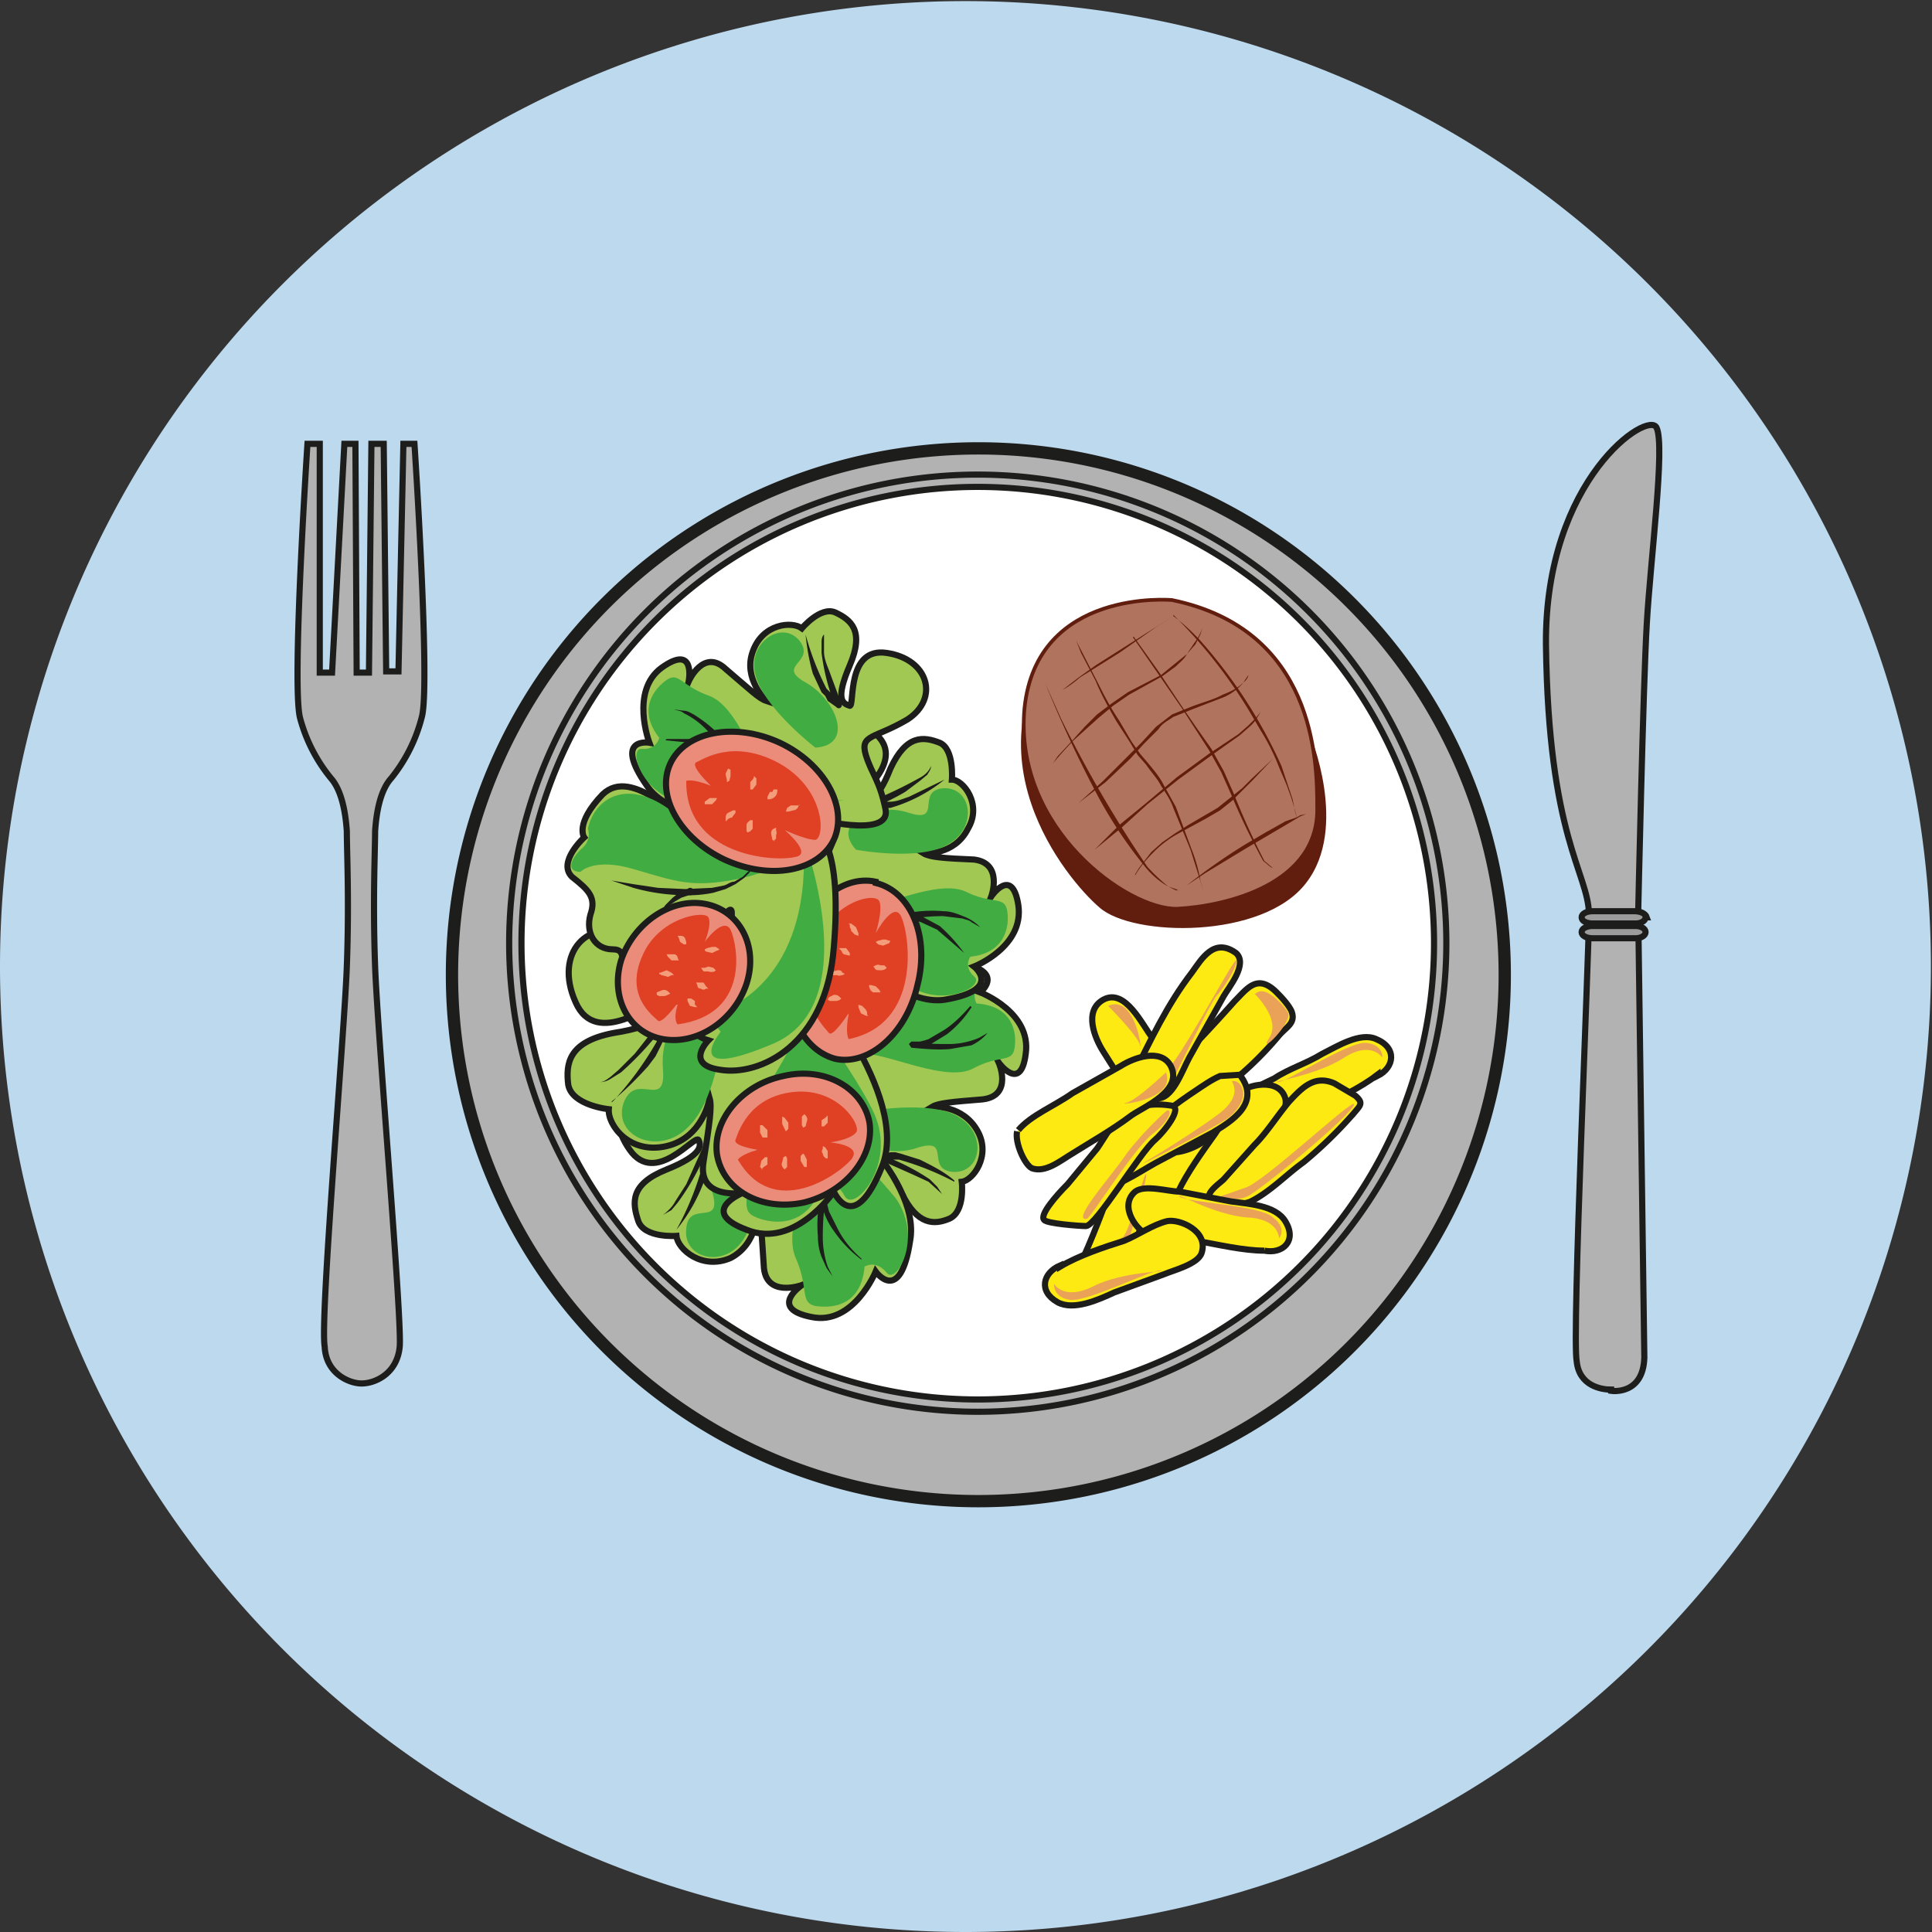 <svg xmlns="http://www.w3.org/2000/svg" viewBox="0 0 209.4 209.4" height="209.4" width="209.4"><rect x="0" y="0" width="209.4" height="209.4" fill="#333333" stroke="none"/><defs><clipPath id="a" clipPathUnits="userSpaceOnUse"><path d="M0 157h157V0H0z"/></clipPath></defs><g clip-path="url(#a)" transform="matrix(1.333 0 0 -1.333 0 209.4)"><path d="M157 78.5a78.5 78.5 0 10-157 0 78.5 78.5 0 00157 0" fill="#bdd9ee"/><path d="M122.3 79.9a42.8 42.8 0 10-85.5 0 42.8 42.8 0 0085.5 0" fill="#b2b2b2"/><path d="M122.3 79.9a42.8 42.8 0 10-85.5 0 42.8 42.8 0 0085.5 0z" fill="none" stroke="#1d1d1b" stroke-miterlimit="10"/><path d="M117.6 80.4a38.1 38.1 0 10-76.2 0 38.1 38.1 0 0076.2 0" fill="#b2b2b2"/><path d="M117.6 80.4a38.1 38.1 0 10-76.2 0 38.1 38.1 0 0076.2 0z" fill="none" stroke="#1d1d1b" stroke-width=".5" stroke-linecap="round" stroke-linejoin="round" stroke-miterlimit="10"/><path d="M116.6 80.4a37.1 37.1 0 10-74.2 0 37.1 37.1 0 0074.2 0" fill="#fff"/><path d="M116.6 80.4a37.1 37.1 0 10-74.2 0 37.1 37.1 0 0074.2 0z" fill="none" stroke="#1d1d1b" stroke-width=".5" stroke-linecap="round" stroke-linejoin="round" stroke-miterlimit="10"/><path d="M32.8 121h.9s1.3-19.7.6-22.2a13 13 0 00-2.5-5c-.9-1-1.2-2.8-1.3-4.3 0-1.6-.2-5.6 0-11 .2-5.5 2.2-28.7 2-30.9-.2-2.2-2-3-3.1-3-1 0-2.9.8-3 3C26 49.8 28 73 28.2 78.5c.2 5.4 0 9.4 0 11-.1 1.5-.4 3.2-1.2 4.2a13 13 0 00-2.6 5c-.7 2.6.6 22.3.6 22.3h1v-18.6h1L28 121h.9l.1-18.6h1l.2 18.6h1l.2-18.5h1z" fill="#b2b2b2"/><path d="M32.8 121h.9s1.3-19.7.6-22.2a13 13 0 00-2.5-5c-.9-1-1.2-2.8-1.3-4.3 0-1.6-.2-5.6 0-11 .2-5.5 2.2-28.7 2-30.9-.2-2.2-2-3-3.1-3-1 0-2.9.8-3 3C26 49.8 28 73 28.2 78.5c.2 5.4 0 9.4 0 11-.1 1.5-.4 3.2-1.2 4.2a13 13 0 00-2.6 5c-.7 2.6.6 22.3.6 22.3h1v-18.6h1L28 121h.9l.1-18.6h1l.2 18.6h1l.2-18.5h1z" fill="none" stroke="#1d1d1b" stroke-width=".5" stroke-miterlimit="10"/><path d="M131 44s2.6-.4 2.7 2.7l-.5 36.2s.4 18.4.7 23.5c.3 5.2 1.5 14.4.8 15.9-.6 1.5-9.1-4.1-9-17.6.2-15.7 3.4-18.5 3.5-21.9 0-3.4-1.4-34.4-1-36.4.2-2 2-2.3 2.8-2.3" fill="#b2b2b2"/><path d="M131 44s2.6-.4 2.7 2.7l-.5 36.2s.4 18.4.7 23.5c.3 5.2 1.5 14.4.8 15.9-.6 1.5-9.1-4.1-9-17.6.2-15.7 3.4-18.5 3.5-21.9 0-3.4-1.4-34.4-1-36.4.2-2 2-2.3 2.8-2.3z" fill="none" stroke="#1d1d1b" stroke-width=".5" stroke-miterlimit="10"/><path d="M133.8 82.5c0-.3-.4-.5-.8-.5h-3.5c-.5 0-.9.2-.9.5s.4.5.9.5h3.4c.5 0 .9-.2 1-.5" fill="#9d9c9c"/><path d="M133.8 82.5c0-.3-.4-.5-.8-.5h-3.5c-.5 0-.9.2-.9.5s.4.5.9.5h3.4c.5 0 .9-.2 1-.5z" fill="none" stroke="#1d1d1b" stroke-width=".5" stroke-miterlimit="10"/><path d="M133.8 81.3c0-.3-.4-.5-.8-.5h-3.5c-.5 0-.9.2-.9.5s.4.5.9.5h3.5c.4 0 .8-.2.8-.5" fill="#9d9c9c"/><path d="M133.8 81.3c0-.3-.4-.5-.8-.5h-3.5c-.5 0-.9.2-.9.5s.4.5.9.5h3.5c.4 0 .8-.2.8-.5z" fill="none" stroke="#1d1d1b" stroke-width=".5" stroke-miterlimit="10"/><path d="M87.5 53.7c.6.9 2.2 5 2.6 6.2.5 1.6.7 3.5 1.1 5.2.2.7.6 2.3 1 2.7.6.5 2 .2 2.7.2.3-.6 5-2.6 4.8-3.2-.3-.9-1.8-2.8-2-3.7-.3-1.5-4.3-1.5-4.7-3-.3-1-.7-2.6-1.7-2.7-.3-.1-4-2.2-3.8-1.7" fill="#fcea12"/><path d="M87.5 53.7c.6.9 2.2 5 2.6 6.2.5 1.6.7 3.5 1.1 5.2.2.7.6 2.3 1 2.7.6.5 2 .2 2.7.2.3-.6 5-2.6 4.8-3.2-.3-.9-1.8-2.8-2-3.7-.3-1.5-4.3-1.5-4.7-3-.3-1-.7-2.6-1.7-2.7-.3-.1-4-2.2-3.8-1.7z" fill="none" stroke="#1d1d1b" stroke-width=".5" stroke-miterlimit="10"/><path d="M112 69.7c-1.3-1-3.3-2-4.9-2.7-1.1-.6-2-1.5-3.3-1.9-1-.3-3.5.5-3 2.2.2 1 2 1.7 2.8 2.1 1.2.8 2.6 1.2 3.9 2 1.2.6 3.1 1.8 4.4 1.2 1.7-.7 1.5-2.3.1-3" fill="#fcea12"/><path d="M112 69.7c-1.3-1-3.3-2-4.9-2.7-1.1-.6-2-1.5-3.3-1.9-1-.3-3.5.5-3 2.2.2 1 2 1.7 2.8 2.1 1.2.8 2.6 1.2 3.9 2 1.2.6 3.1 1.8 4.4 1.2 1.7-.7 1.5-2.3.1-3z" fill="none" stroke="#1d1d1b" stroke-width=".5" stroke-miterlimit="10"/><path d="M112.4 71.2s0 1-1.4 1.1c-1.5 0-6.4-3.2-7.1-3.2-.8 0 3.1.5 5.4 2 2.2 1.4 3.1 0 3.1 0" fill="#eaa258"/><path d="M95.2 63.5c-1.2 1-2.2 3-3.1 4.3l-2.4 3.8c-.7 1.1-1.6 3.3 0 4.2 1.8 1 3.2-2.1 4-3.1l3.3-4.8c.5-.9 1.6-2.1 1.2-3.2-.2-.6-2-1.4-3-1.3" fill="#fcea12" stroke="#1d1d1b" stroke-width=".5" stroke-miterlimit="10"/><path d="M95.8 60.2c.7 1.5 2 3.3 3 4.7.7 1 1 2.4 1.9 3.3.7.7 3.3 1.3 3.8-.4.3-1-1-2.5-1.5-3.2-.7-1.3-1.7-2.4-2.4-3.6-.8-1.2-1.8-3.2-3.3-3.3-1.8-.2-2.4 1.2-1.5 2.5" fill="#fcea12"/><path d="M95.8 60.2c.7 1.5 2 3.3 3 4.7.7 1 1 2.4 1.9 3.3.7.7 3.3 1.3 3.8-.4.3-1-1-2.5-1.5-3.2-.7-1.3-1.7-2.4-2.4-3.6-.8-1.2-1.8-3.2-3.3-3.3-1.8-.2-2.4 1.2-1.5 2.5z" fill="none" stroke="#1d1d1b" stroke-width=".5" stroke-miterlimit="10"/><path d="M94 68.4c.7 1.3 1.7 2.4 2.8 3.4a141 141 0 013.6 3.9c1 1 1.8 2.2 3.3.8.4-.4 1-1 1.3-1.6.4-1-.4-1.3-1-2a27.6 27.6 0 00-4.9-4.6l-4.7-3.6c-.4-.4-.4-.3-1.7 0-1.5.4 1.3 3 1.2 3.7" fill="#fcea12" stroke="#1d1d1b" stroke-width=".5" stroke-miterlimit="10"/><path d="M88.9 60.3c1.9.2 3.4 1.3 5 2.2l4.7 2.5c1.5.9 4 2.4 2.2 4.7l-1.6-.1c-.7-.3-1.4-.8-2-1.2-1.5-1-3-2.1-4.3-3.4l-2.6-2.2c-.4-.3-.9-.6-1.2-1-.3-.4-.2-1.3-.2-1.3" fill="#fcea12" stroke="#1d1d1b" stroke-width=".5" stroke-miterlimit="10"/><path d="M94 67.8c1.3-.2 2.1 2.2 2.7 3.3l2.8 5c.4.7 2 2.6 1 3.5-1.8 1.3-2.8-.5-3.6-1.6-2-2.6-3.3-5.4-4.8-8.4 0 0-.1-1.6 1.9-1.8" fill="#fcea12"/><path d="M94 67.8c1.3-.2 2.1 2.2 2.7 3.3l2.8 5c.4.7 2 2.6 1 3.5-1.8 1.3-2.8-.5-3.6-1.6-2-2.6-3.3-5.4-4.8-8.4 0 0-.1-1.6 1.9-1.8z" fill="none" stroke="#1d1d1b" stroke-width=".5" stroke-miterlimit="10"/><path d="M84.9 57.9c-.4.4 1 2 1.9 2.9l2.4 2.9c1 1.4 2 4.1 6 3.5 1.1-.1-.6-2.2-1.3-2.8-1.2-1-4.8-7-5.6-7-.5 0-3.2.2-3.4.5" fill="#fcea12"/><path d="M84.9 57.9c-.4.4 1 2 1.9 2.9l2.4 2.9c1 1.4 2 4.1 6 3.5 1.1-.1-.6-2.2-1.3-2.8-1.2-1-4.8-7-5.6-7-.5 0-3.2.2-3.4.5z" fill="none" stroke="#1d1d1b" stroke-width=".5" stroke-linecap="round" stroke-linejoin="round" stroke-miterlimit="10"/><path d="M88.4 58c.7.7 3.7 5.5 5.2 6.8 1.6 1.2 1.7 2.1 1.3 2-.3-.2-2.4-2.2-3.5-3.8-1.1-1.6-4.4-5.3-3-5M94.1 68s.4 0 .8.5 3.2 6.5 4 7.6c.9 1 1.8 2.7 1.6 2.9-.2.1-4.2-7.4-5.5-8.8-1.4-1.4-2.2-1-2.2-1s.5-.9 1.3-1.1M90.1 75.3s2.4-2.4 2.6-3.2c.2-.9-.3 4.2-2.6 3.2M89.7 55.7l1.8.1c.3.2 1.6 4.8 1.7 5.7 0 1-1.3-4.5-1.9-5a7 7 0 00-1.6-.8M96.2 58.7s.5-1 1.8-.3 4 6 4.7 6.3c.6.3-2.6-2-3.8-4.3-1.2-2.4-2.7-1.7-2.7-1.7M93 62.5s6.2 3.1 7 3.8c.8.7 1.3 1.6 1 2.3-.2.6-.7.6-.8.6-.2 0 1-1-1-2.6-2.1-1.6-6.1-4-6.1-4M102 76.3s2.2-2.1 1.2-3.6c-1-1.6 2 1.3 1.5 2.1s-1.9 2.2-2.6 1.5" fill="#eaa258"/><path d="M98.3 59.8c0 .5.9 1.1 1.2 1.4L102 64c1 1 1.8 2.3 2.8 3.5 1.1 1.2 2.1 2.2 3.7 1.5l1.7-1c.7-.6.4-.8-.1-1.4a35 35 0 00-4.1-4c-1.4-1-2.7-2.4-4.3-3.2-.6-.3-3.3-.5-3.4.5" fill="#fcea12" stroke="#1d1d1b" stroke-width=".5" stroke-miterlimit="10"/><path d="M99.2 59.8s1-.5 2.2 0c1.1.5 8.7 6.8 8.7 7.5 0 .6-7.5-6.5-8.9-6.8l-2-.7" fill="#eaa258"/><path d="M82.8 65.2c1 1.2 3 2 4.4 3l3.9 2.2c1.1.7 3.3 1.5 4.1 0 1-2-2.2-3.3-3.2-4-1.6-1.2-3.2-2.1-4.8-3.1-1-.6-2.2-1.6-3.3-1.2-.6.3-1.4 2.1-1.2 3" fill="#fcea12" stroke="#1d1d1b" stroke-width=".5" stroke-miterlimit="10"/><path d="M94.8 69.9s-2.5-2.4-3.3-2.5c-.9-.2 4.2.2 3.3 2.5" fill="#eaa258"/><path d="M102.8 55.4c-1.7 0-3.8.5-5.5.8-1.3.2-2.6 0-3.8.4-1 .3-2.6 2.4-1.2 3.6.8.6 2.7 0 3.6 0l4.2-.8c1.4-.2 3.6-.3 4.4-1.6 1-1.6-.2-2.7-1.7-2.4" fill="#fcea12"/><path d="M102.8 55.4c-1.7 0-3.8.5-5.5.8-1.3.2-2.6 0-3.8.4-1 .3-2.6 2.4-1.2 3.6.8.6 2.7 0 3.6 0l4.2-.8c1.4-.2 3.6-.3 4.4-1.6 1-1.6-.2-2.7-1.7-2.4z" fill="none" stroke="#1d1d1b" stroke-width=".5" stroke-miterlimit="10"/><path d="M104 56.4s.7.8-.5 1.7c-1 1-7 1.2-7.6 1.7-.6.5 2.8-1.5 5.5-1.7 2.6-.1 2.6-1.7 2.6-1.7" fill="#eaa258"/><path d="M86.2 54.1c1.5.9 3.6 1.6 5.2 2.1 1.2.5 2.3 1.3 3.5 1.6 1 .2 3.4-.8 2.8-2.6-.3-.9-2.3-1.4-3-1.7L90.6 52c-1.3-.6-3.3-1.5-4.6-.8-1.6.9-1.2 2.4.2 3" fill="#fcea12"/><path d="M86.2 54.1c1.5.9 3.6 1.6 5.2 2.1 1.2.5 2.3 1.3 3.5 1.6 1 .2 3.4-.8 2.8-2.6-.3-.9-2.3-1.4-3-1.7L90.6 52c-1.3-.6-3.3-1.5-4.6-.8-1.6.9-1.2 2.4.2 3z" fill="none" stroke="#1d1d1b" stroke-width=".5" stroke-miterlimit="10"/><path d="M85.7 52.7s-.1-1.1 1.3-1.3c1.4-.2 6.7 2.5 7.4 2.4.7-.1-3.2-.1-5.5-1.3-2.4-1.2-3.2.2-3.2.2" fill="#eaa258"/><path d="M106.5 97.4s3.2-7.6-.3-12.1c-3.5-4.6-14.1-4.4-16.8-2-2.7 2.3-11.2 12.6-2.7 22.8" fill="#611e0f"/><path d="M95.3 108.3s-11 1-12-8.8c-.9-9.8 8.4-16.4 12.4-16.3 4 .2 11.6 2 11.4 8.3 0 3.8-.2 14.4-11.8 16.8" fill="#af735e"/><path d="M95.3 108.3s-11 1-12-8.8c-.9-9.8 8.4-16.4 12.4-16.3 4 .2 11.6 2 11.4 8.3 0 3.8-.2 14.4-11.8 16.8z" fill="none" stroke="#611e0f" stroke-width=".3" stroke-miterlimit="10"/><path d="M95.4 107l-1.4-.9-3-2.1-3.2-2c-.8-.7-1.4-1-1.4-1l1.3 1 1.4 1a8501.2 8501.2 0 016.3 4M85.6 95l.4.6 1.3 1.4.9 1 1 1 1.2.9 1.3.9 2.7 1.4 1.1.9 1 .8.6.9a4.9 4.9 0 01.7 1.3l-.2-.6-.4-.8-.7-.8c-.2-.4-.5-.6-.9-1l-1.1-.8-2.7-1.5-1.3-.9-1.2-1-1-.9-1-.9a34 34 0 01-1.7-1.9M87.7 91.8l2 1.8 2 2 1.1 1.1L94 98l1.3 1 1.5.6c1 .4 1.9.6 2.6 1 .8.3 1.3.6 1.7 1l.4.6s0-.3-.4-.6c-.3-.4-.9-.9-1.6-1.2l-2.6-1-1.5-.6c-.4-.3-.9-.5-1.2-1L93 96.6l-1.1-1.2-2-1.9-2.2-1.7M89 88l2 2 2.2 1.8 2.5 2.1 2.6 1.9 2.4 1.6.8.7.6.6.4.5v0l-.3-.5a3 3 0 00-.6-.7l-.8-.7-2.4-1.7-2.6-1.9-2.5-2-2.1-1.9L89 88M92.3 86l.3.5 1 1.3.9.8 1 .7 1.1.7 1.2.7 1.2.7 1 .8 1 .8.8.8 1.7 1.6-1.6-1.7-.8-.8-.9-.9-1-.8-1.2-.7-1.3-.7-1.1-.6a8.7 8.7 0 01-1.9-1.5c-1-1-1.4-1.8-1.4-1.8M96.5 85.1a49.5 49.5 0 004.7 3.3l1.7 1 1.6.9c.5.2 1 .3 1.2.5l.5.1-.5-.2-1-.6-3.4-2-3.3-2-1.5-1" fill="#631e0a"/><path d="M85 101.5l1.3-2.9a99.7 99.7 0 017-12A15.6 15.6 0 0195 85l.6-.2.2-.1h-.2l-.6.3a6.5 6.5 0 00-1.8 1.5 36.4 36.4 0 00-3.9 5.8 100 100 0 00-4.3 9.2M87.5 105l1.7-3.3c.5-1 1-2 1.8-3.2l1-1.7.7-1 .6-.7c.5-.6 1-1.2 1.3-1.8l1-1.8 1.3-3.5c.4-1 .6-1.9.7-2.5l.3-1-1.1 3.5-1.4 3.4c-.2.6-.6 1.2-1 1.8-.3.6-.8 1.1-1.2 1.7l-.7.8-.6 1-1.1 1.7c-.7 1.2-1.3 2.3-1.7 3.3l-1.2 2.3-.4 1M92.2 105.3l2-2.8 2-3 1.1-1.6 1.2-1.7 1-1.8.8-1.8a60.6 60.6 0 012.5-5.5 94.5 94.5 0 00.7-.6l-.2.1-.6.5a58.5 58.5 0 00-2.6 5.4l-.8 1.8-1 1.8-1.1 1.7-1.1 1.7-2 2.9-2 2.9M95.4 107s1-.7 2.2-2a40 40 0 006.6-10.2l.5-1.5.4-1.2.2-1 .2-.7-.2.8-.3 1-.4 1.1-.6 1.4a17.5 17.5 0 01-1.5 3l-1 1.7a39.9 39.9 0 01-6.1 7.7" fill="#631e0a"/><path d="M66.3 70.9c.1.2 6.1 8.7 11 8 4.8-.6 2.4-2.5 2.4-2.5s4.2-1.6 3.7-5c-.4-3.2-2.2-.7-2.2-.7s1.2-2.7-1.3-3c-2.5-.2-3.6-.3-4.1-.6 0 0 2.5.2 3.7-2 1.1-2-.4-4-1.3-4.1 0 0 .3-2.4-1-3-1.2-.5-2.6-.6-3.9 2.1-1.2 2.7-2 2.6-2.4 2.3-.4-.3 3.7-3 1.1-5.2s-5.6-.6-5 2.4c.5 3.1 1.6 3.7 0 4.5-1.5.7-2.1.5-4.3 1.8-2.2 1.3 3.6 5 3.6 5" fill="#a1c853"/><path d="M66.3 70.9c.1.2 6.1 8.7 11 8 4.8-.6 2.4-2.5 2.4-2.5s4.2-1.6 3.7-5c-.4-3.2-2.2-.7-2.2-.7s1.2-2.7-1.3-3c-2.5-.2-3.6-.3-4.1-.6 0 0 2.5.2 3.7-2 1.1-2-.4-4-1.3-4.1 0 0 .3-2.4-1-3-1.2-.5-2.6-.6-3.9 2.1-1.2 2.7-2 2.6-2.4 2.3-.4-.3 3.7-3 1.1-5.2s-5.6-.6-5 2.4c.5 3.1 1.6 3.7 0 4.5-1.5.7-2.1.5-4.3 1.8-2.2 1.3 3.6 5 3.6 5z" fill="none" stroke="#1d1d1b" stroke-width=".5" stroke-miterlimit="10"/><path d="M65.6 68c.3.1 2.7 3.5 4.8 3.4 2.1-.1 6.6-2.3 8.7-1.2 2.2 1.2 3.2.4 3.4 1.7.2 1.3-.2 3.4-3.1 3.6 0 0-.5.8.3 1.6 1 .9-2.7 2.7-5.5.5S65.6 68 65.6 68" fill="#41ac42"/><path d="M79 75.2a8.8 8.8 0 00-2-2.2l-1.3-.8-.8-.2h-.8v.4c1.1-.2 2.2-.2 3.2-.2a6.4 6.4 0 012.3.5l.7.4a3.9 3.9 0 00-1.3-1l-1.7-.3c-1-.1-2.1 0-3.2.1l-.2.3.2.2h.7l.4.1.3.1 1.2.7c.8.5 1.5 1.2 2.2 2" fill="#1d1d1b"/><path d="M70.3 66.7s5.3 1 7.6-.4c2.4-1.4 1.9-4.6-.4-4.5-2.3.2-.1 2.8-2.8 2-2.7-1-6.5.5-4.4 3" fill="#41ac42"/><path d="M77.6 61a22.9 22.9 0 01-4.5 1.8h-1.5v.4a17.9 17.9 0 004-2l.6-.6.4-.6-1.1 1-1.3.6-2.7 1.2c-.2 0-.2.2-.2.3l.2.1.9.2h.4l.4-.1 1.6-.5c1-.5 2-1 2.8-1.7" fill="#1d1d1b"/><path d="M66 68.8c.1-.1 9-7.3 8-12.6-.8-5.3-2.8-2.5-2.8-2.5S69.4 49.3 66 50c-3.6.7-.8 2.6-.8 2.6s-3-1.1-3.1 1.6c-.2 2.8-.2 4-.5 4.6 0 0 .1-2.8-2.2-4-2.3-1-4.3.7-4.4 1.8 0 0-2.6-.2-3.1 1.2-.5 1.5-.7 3 2.3 4.2 3 1.2 2.8 2 2.6 2.4-.3.5-3.5-3.8-5.6-.8-2.2 3.1-.5 6.3 2.8 5.4 3.3-.8 3.8-2 4.7-.4 1 1.6.7 2.4 2.2 4.6 1.5 2.3 5.2-4.3 5.2-4.3" fill="#a1c853"/><path d="M66 68.8c.1-.1 9-7.3 8-12.6-.8-5.3-2.8-2.5-2.8-2.5S69.4 49.3 66 50c-3.6.7-.8 2.6-.8 2.6s-3-1.1-3.1 1.6c-.2 2.8-.2 4-.5 4.6 0 0 .1-2.8-2.2-4-2.3-1-4.3.7-4.4 1.8 0 0-2.6-.2-3.1 1.2-.5 1.5-.7 3 2.3 4.2 3 1.2 2.8 2 2.6 2.4-.3.5-3.5-3.8-5.6-.8-2.2 3.1-.5 6.3 2.8 5.4 3.3-.8 3.8-2 4.7-.4 1 1.6.7 2.4 2.2 4.6 1.5 2.3 5.2-4.3 5.2-4.3z" fill="none" stroke="#1d1d1b" stroke-width=".5" stroke-miterlimit="10"/><path d="M62.8 69.9c.2-.4 3.7-3.2 3.5-5.6-.2-2.3-2.7-7-1.6-9.5s.3-3.6 1.6-3.9c1.4-.2 3.7 0 4 3.2 0 0 .9.6 1.8-.5.8-1 3 2.9.7 6.1a94.9 94.9 0 01-10 10.2" fill="#41ac42"/><path d="M70 54.7a10 10 0 00-2.2 2.3 6 6 0 00-.8 1.5l-.1.4-.1.4v.9l.4-.1c-.2-1.1-.3-2.3-.3-3.5a7.4 7.4 0 01.4-2.5l.4-.8-.5.7-.4.9c-.2.5-.3 1.1-.3 1.7-.1 1.2 0 2.4.3 3.6 0 .1.1.2.3.2 0 0 .2-.2.1-.3v-.4-.3l.1-.4.1-.4.7-1.4c.5-1 1.2-1.8 2-2.5" fill="#1d1d1b"/><path d="M61.3 64.7s.8-5.8-.8-8.3c-1.5-2.5-5-1.7-4.7.8.2 2.4 3 0 2.1 3-.9 3 .9 7 3.4 4.5" fill="#41ac42"/><path d="M55 57.1a23.5 23.5 0 012 4.8l.1.4v1.3h.4a19.8 19.8 0 00-2.4-4.3l-.5-.6-.7-.4c.4.3.8.7 1 1.1l.9 1.4 1.3 2.9a.2.2 0 00.4 0l.1-1v-.4l-.1-.5a13.7 13.7 0 00-2.5-4.7" fill="#1d1d1b"/><path d="M65.4 78.2c.1-.2 8.7-10.2 6.3-16-2.3-5.7-3.9-2-3.9-2s-3.2-4.7-7.1-3.1c-4 1.5-.3 3-.3 3s-3.7-.6-3.2 2.5c.5 3.2.7 4.5.5 5.2 0 0-.5-3.2-3.5-3.9-3-.7-4.8 1.7-4.7 3 0 0-3 .3-3.3 2-.2 1.7 0 3.5 3.7 4.2 3.8.6 3.8 1.5 3.6 2.1-.2.7-5-3.5-6.7.4-1.8 4 1 7 4.6 5.4 3.6-1.6 4-3.2 5.4-1.6 1.4 1.7 1.3 2.6 3.6 4.8 2.3 2.2 5-6 5-6" fill="#a1c853"/><path d="M65.4 78.2c.1-.2 8.7-10.2 6.3-16-2.3-5.7-3.9-2-3.9-2s-3.2-4.7-7.1-3.1c-4 1.5-.3 3-.3 3s-3.7-.6-3.2 2.5c.5 3.2.7 4.5.5 5.2 0 0-.5-3.2-3.5-3.9-3-.7-4.8 1.7-4.7 3 0 0-3 .3-3.3 2-.2 1.7 0 3.5 3.7 4.2 3.8.6 3.8 1.5 3.6 2.1-.2.7-5-3.5-6.7.4-1.8 4 1 7 4.6 5.4 3.6-1.6 4-3.2 5.4-1.6 1.4 1.7 1.3 2.6 3.6 4.8 2.3 2.2 5-6 5-6z" fill="none" stroke="#1d1d1b" stroke-width=".5" stroke-miterlimit="10"/><path d="M62 80c.1-.4 3.5-4.3 2.7-7-.8-2.5-4.9-7.3-4.2-10.3.7-3-.5-4 1-4.6 1.5-.6 4.2-.8 5.4 2.7 0 0 1.1.4 1.8-1 .8-1.3 4.2 2.6 2.4 6.7C69.3 70.5 62 80 62 80" fill="#41ac42"/><path d="M66.7 61.4c-.8 1-1.6 2-2 3.1-.3.6-.5 1.2-.6 1.9v1.4l.1.5.5-.2c-.6-1.2-1-2.4-1.3-3.7a8.3 8.3 0 010-3V61l.2-.5-.2.5-.2.5-.2 1v2l.5 2 .7 2c.1 0 .2.1.4 0l.1-.2-.1-.5v-.4l-.1-.4v-.5c0-.6.3-1.1.5-1.7l.7-1.7 1-1.6" fill="#1d1d1b"/><path d="M59 74.6s-.5-6.7-3-9.1c-2.4-2.5-6.2-.8-5.3 1.9 1 2.7 3.5-.7 3.2 2.8-.3 3.6 2.7 7.7 5.1 4.4" fill="#41ac42"/><path d="M49.8 67.5a26.5 26.5 0 013.6 4.9l.1.5.2.4v.5l.1.5.5-.2a25.6 25.6 0 00-3.8-4.2l-.8-.5c-.3-.2-.6-.3-1-.3.4 0 .6.2.9.4l.7.6 1.3 1.3c.8 1 1.6 2 2.2 3a.2.2 0 00.5-.1l-.1-1-.2-.6-.2-.5-.5-1-.6-.8c-.9-1-1.9-2-3-2.9" fill="#1d1d1b"/><path d="M65.7 83.7c.1-.2 6.3-8.6 11.1-7.9 4.8.8 2.4 2.7 2.4 2.7s4.1 1.6 3.6 5c-.5 3.2-2.2.7-2.2.7s1 2.7-1.4 3c-2.5.1-3.6.2-4.1.5 0 0 2.5-.2 3.6 2 1.2 2-.4 4-1.3 4 0 0 .2 2.5-1 3-1.3.5-2.7.7-4-2.1-1.1-2.8-1.8-2.6-2.3-2.3-.4.2 3.7 3 1 5.2-2.7 2-5.6.5-5-2.6.6-3 1.8-3.6.2-4.4-1.5-.8-2.2-.6-4.3-2-2.2-1.3 3.7-4.8 3.7-4.8" fill="#a1c853"/><path d="M65.7 83.7c.1-.2 6.3-8.6 11.1-7.9 4.8.8 2.4 2.7 2.4 2.7s4.1 1.6 3.6 5c-.5 3.2-2.2.7-2.2.7s1 2.7-1.4 3c-2.5.1-3.6.2-4.1.5 0 0 2.5-.2 3.6 2 1.2 2-.4 4-1.3 4 0 0 .2 2.5-1 3-1.3.5-2.7.7-4-2.1-1.1-2.8-1.8-2.6-2.3-2.3-.4.2 3.7 3 1 5.2-2.7 2-5.6.5-5-2.6.6-3 1.8-3.6.2-4.4-1.5-.8-2.2-.6-4.3-2-2.2-1.3 3.7-4.8 3.7-4.8z" fill="none" stroke="#1d1d1b" stroke-width=".5" stroke-miterlimit="10"/><path d="M64.9 86.6c.3-.2 2.7-3.5 4.9-3.4 2.1.2 6.5 2.4 8.7 1.4 2.2-1.1 3.2-.3 3.4-1.6.2-1.3-.2-3.4-3-3.7 0 0-.6-.8.3-1.6 1-.8-2.7-2.7-5.5-.6-2.9 2.1-8.8 9.5-8.8 9.5" fill="#41ac42"/><path d="M78.4 79.6l-2.2 1.9-1.3.6-.3.1h-.4l-.3.1h-.3c-.2 0-.3 0-.3.2 0 .1 0 .3.2.3 1 .2 2.1.3 3.2.2.6 0 1.1-.2 1.6-.4a3.8 3.8 0 001.4-.9l-.7.4c-.2.2-.5.2-.7.3l-1.6.2c-1 0-2.1-.1-3.1-.3l-.1.5h.8c.3 0 .5-.2.8-.3l1.3-.7c.8-.7 1.4-1.4 2-2.2" fill="#1d1d1b"/><path d="M69.6 88s5.3-1 7.6.5c2.3 1.4 1.8 4.6-.5 4.5-2.3-.2 0-2.9-2.8-2-2.7.9-6.4-.7-4.3-3" fill="#41ac42"/><path d="M76.8 93.7a12.5 12.5 0 00-4.4-2.3 3 3 0 00-.4 0h-1.3a.2.2 0 000 .5 34.3 34.3 0 014 1.9c.4.2.8.5 1 1 0-.3-.2-.5-.3-.7l-.6-.5-1.2-.9a18 18 0 00-2.7-1.3v.5h.7c.1-.1.2 0 .4 0h.3c.6 0 1 .2 1.6.4l2.9 1.4" fill="#1d1d1b"/><path d="M71.2 85.3c2.9-.7 4.4-4.4 3.4-8.3-.9-4-4-6.6-6.7-6-2.9.8-4.4 4.5-3.5 8.4 1 4 4 6.6 6.8 6" fill="#eb8c7a"/><path d="M71.2 85.3c2.9-.7 4.4-4.4 3.4-8.3-.9-4-4-6.6-6.7-6-2.9.8-4.4 4.5-3.5 8.4 1 4 4 6.6 6.8 6z" fill="none" stroke="#1d1d1b" stroke-width=".5" stroke-miterlimit="10"/><path d="M69 74.7s-1.3-2-1.6-1.6c-.4.5-2.7 2.6-1.3 6.7 1.3 4 5.1 4.8 5.4 4 .3-.7-.3-2.6-.3-2.6s1.5 2.8 2.1 1.3c.7-1.6 1.6-8.7-4.3-9.9 0 0-.3.5 0 2" fill="#e04023"/><path d="M67.3 75.8l.1.2.4.2c.2 0 .3 0 .5-.2l.1-.1-.1-.1a.8.8 0 00-.4-.1h-.2-.2l-.2.1M67.5 78l.2.1.4.1c.2 0 .3 0 .4-.2l.2-.1-.2-.1c-.1 0-.3-.1-.4 0h-.2-.2l-.2.2M68.1 80h.7l.3-.4v-.2H69l-.4.1-.1.1-.1.2-.2.2M69 82h.2l.4-.3.2-.5V81l-.3.1-.3.3v.1l-.1.2v.2M72.4 80.6l-.1-.2-.5-.2-.4.1-.2.2.2.1.4.1H72l.3-.1M72.1 78.4l-.1-.1a.8.8 0 00-.5-.1c-.2 0-.3 0-.4.2l-.1.1.2.1s.2.1.4 0H71.9l.2-.2M71.5 76.4H71c-.2.1-.3.3-.3.4-.1.1 0 .2 0 .2h.1l.4-.1.1-.1.2-.2.1-.2M70.6 74.5h-.2l-.4.2-.2.5v.2l.3-.1.3-.3V75l.1-.2v-.2" fill="#f49d7b"/><path d="M62.7 88.7s-2.1-1.8-4.8 0c-2.6 1.7-6.5 6.1-8.9 3.8-2.3-2.4-1.5-3.5-1.5-3.5s-2.2-2-1-3.2c1.4-1.1 2-1.7 1.5-3.1-.4-1.5.4-2.8 1.8-2.8s.3-1.3 1.4-2.5c1-1.3 2.4-3.8 4.7.1 2.2 4 3.7 6.7 3.6 5.2 0-1.5.2-3.3-1.4-4.5-1.6-1.2-2-2-1.3-2.8 0 0-1.8-2.1.8-2.9 0 0-2-2 1-2.4 3.1-.5 8.6 1.9 9.2 10 .7 8.2-1.3 9.3-1.3 9.3s-.8 1.7-3.8-.7" fill="#a1c853"/><path d="M62.7 88.7s-2.1-1.8-4.8 0c-2.6 1.7-6.5 6.1-8.9 3.8-2.3-2.4-1.5-3.5-1.5-3.5s-2.2-2-1-3.2c1.4-1.1 2-1.7 1.5-3.1-.4-1.5.4-2.8 1.8-2.8s.3-1.3 1.4-2.5c1-1.3 2.4-3.8 4.7.1 2.2 4 3.7 6.7 3.6 5.2 0-1.5.2-3.3-1.4-4.5-1.6-1.2-2-2-1.3-2.8 0 0-1.8-2.1.8-2.9 0 0-2-2 1-2.4 3.1-.5 8.6 1.9 9.2 10 .7 8.2-1.3 9.3-1.3 9.3s-.8 1.7-3.8-.7z" fill="none" stroke="#1d1d1b" stroke-width=".5" stroke-miterlimit="10"/><path d="M47.2 86.2s1.1 1.2 4.4.2c3.4-1 4.7-1.5 8.3-.8 5 1 5.4 3.4 5.4 3.4s-5-3.5-9.3.9c-4.3 4.4-7.6 2.6-8.2-.2 0 0 .4-.9-.6-1.7-1-1-1-1.8 0-1.8" fill="#41ac42"/><path d="M49.7 85.5l1.8-.3 2-.3 2.2-.1 2.2.1 1 .2c.3.1.5.3.8.3l.7.4.4.4.4.3-.3-.4-.4-.4-.7-.5-.8-.4-1-.3a10 10 0 00-2.3-.2 15.9 15.9 0 00-4.2.6l-1.8.6" fill="#1d1d1b"/><path d="M53.2 81.7l.2.6.3.6.4.6.6.6.5.4.7.3a.3.3 0 10.2-.5H56l-.6-.2-.5-.3-.6-.4-.5-.6c-.1-.2-.3-.3-.3-.5l-.3-.6" fill="#1d1d1b"/><path d="M65.9 90.6c-.2 0-10.6-1.4-13.3 2.6-2.8 4 .2 3.5.2 3.5s-1.6 4.2 1 6.1c2.8 2 2.2-1.1 2.2-1.1s1.2 2.7 3 1c2-1.7 2.7-2.4 3.3-2.6 0 0-1.9 1.8-1.1 4 .8 2.3 3.2 2.5 4 1.9 0 0 1.5 1.8 2.7 1.3 1.3-.6 2.4-1.5 1.2-4.3s-.6-3.1 0-3.3c.4 0-.3 4.8 3 4.3 3.4-.5 4.3-3.7 1.7-5.4-2.7-1.6-3.9-1.2-3.4-2.9.5-1.6 1.1-2 1.6-4.4.5-2.5-6.1-.7-6.1-.7" fill="#a1c853"/><path d="M65.9 90.6c-.2 0-10.6-1.4-13.3 2.6-2.8 4 .2 3.5.2 3.5s-1.6 4.2 1 6.1c2.8 2 2.2-1.1 2.2-1.1s1.2 2.7 3 1c2-1.7 2.7-2.4 3.3-2.6 0 0-1.9 1.8-1.1 4 .8 2.3 3.2 2.5 4 1.9 0 0 1.5 1.8 2.7 1.3 1.3-.6 2.4-1.5 1.2-4.3s-.6-3.1 0-3.3c.4 0-.3 4.8 3 4.3 3.4-.5 4.3-3.7 1.7-5.4-2.7-1.6-3.9-1.2-3.4-2.9.5-1.6 1.1-2 1.6-4.4.5-2.5-6.1-.7-6.1-.7z" fill="none" stroke="#1d1d1b" stroke-width=".5" stroke-miterlimit="10"/><path d="M68.6 92c-.4.1-4.5-.4-5.8 1.2-1.4 1.7-2.8 6.4-5.1 7.3-2.3.8-2.5 2-3.5 1.3s-2.4-2.4-.6-4.7c0 0-.2-1-1.4-.9-1.2.1 0-3.8 3.4-4.4 3.5-.6 13 .2 13 .2" fill="#41ac42"/><path d="M54.2 97h3c.4 0 1-.2 1.4-.4l.7-.4.3-.3.2-.3-.4-.3a15 15 0 01-2 2.5 6.4 6.4 0 01-1.8 1.3c-.2.2-.5.2-.8.3l.8-.1c.3 0 .6-.2.8-.3a11.2 11.2 0 003.5-3.4.2.2 0 00-.4-.3l-.3.3-.2.2-.3.2-.3.1c-.4.3-.9.4-1.3.5l-3 .3" fill="#1d1d1b"/><path d="M66.3 96.3s-4.3 3.3-4.9 6c-.6 2.6 2.2 4.4 3.6 2.7 1.4-1.8-2-2 .5-3.4s4-5.1.8-5.3" fill="#41ac42"/><path d="M65.5 105.5a22.9 22.9 0 011.7-4.4l.3-.3.2-.3.6-.5-.4-.3a17.8 17.8 0 00-1.1 4.3v.8c0 .2 0 .5.2.7v-1.4c0-.5.2-1 .4-1.5l1-2.7a.2.2 0 00-.4-.3l-.7.5-.2.4-.3.3-.7 1.5c-.3 1-.5 2.2-.6 3.2" fill="#1d1d1b"/><path d="M65.3 89s5.2-13.6-2.5-16.8c-7.6-3.2-4.2 1-4.2 1s-1.2 1.3 0 1.7c1.3.4 7.5 3.2 6.7 14.1" fill="#41ac42"/><path d="M67.8 88.8c-1.3-2.6-5.2-3.3-8.9-1.6-3.6 1.7-5.6 5.2-4.4 7.8 1.2 2.6 5.2 3.4 8.9 1.7 3.6-1.7 5.6-5.2 4.4-7.9" fill="#eb8c7a"/><path d="M67.8 88.8c-1.3-2.6-5.2-3.3-8.9-1.6-3.6 1.7-5.6 5.2-4.4 7.8 1.2 2.6 5.2 3.4 8.9 1.7 3.6-1.7 5.6-5.2 4.4-7.9z" fill="none" stroke="#1d1d1b" stroke-width=".5" stroke-miterlimit="10"/><path d="M57.8 93.2s-1.7 1.6-1.2 1.9c.5.2 3 2 6.8-.1 3.7-2.1 3.7-6 2.9-6.2-.8 0-2.5.8-2.5.8s2.4-2 .8-2.2c-1.7-.4-8.9.1-8.8 6.2 0 0 .5.2 2-.4" fill="#e04023"/><path d="M59.2 94.6l.2-.1V94l-.1-.4-.2-.1v.2l-.1.4v.1l.1.2.1.2M61.3 94l.2-.2v-.5l-.3-.4H61V93.5l.2.2.1.2M63.2 93v-.2c0-.1 0-.3-.2-.5a.8.8 0 00-.4-.2h-.2v.2l.2.4h.2l.1.2h.3M65 91.7l-.1-.2c0-.1-.2-.3-.4-.3l-.4-.1h-.2l.1.3.3.2H65M63 88.7l-.2.1-.1.5c0 .1 0 .3.2.4l.2.1v-.2s.1-.3 0-.4v-.1-.2l-.2-.2M60.8 89.4l-.1.1v.5c0 .2.2.3.3.4h.2v-.2-.4-.1l-.2-.2-.2-.1M59 90.3v.3s0 .3.2.4l.4.2h.2V91l-.3-.4h-.1l-.2-.1a1 1 0 00-.2-.2M57.3 91.7v.2l.4.3H58.3l-.1-.2-.3-.3h-.2-.4" fill="#f49d7b"/><path d="M70.7 65.8c.4-2.8-2-5.7-5.4-6.5-3.4-.7-6.5 1-7 3.9-.4 2.8 2 5.7 5.4 6.4 3.4.8 6.5-1 7-3.8" fill="#eb8c7a"/><path d="M70.7 65.8c.4-2.8-2-5.7-5.4-6.5-3.4-.7-6.5 1-7 3.9-.4 2.8 2 5.7 5.4 6.4 3.4.8 6.5-1 7-3.8z" fill="none" stroke="#1d1d1b" stroke-width=".5" stroke-miterlimit="10"/><path d="M61.6 63.6s-2 .3-1.8.8c.2.5 1 3.5 4.7 3.9 3.7.4 5.6-2.8 5.1-3.3-.5-.6-2.1-.8-2.1-.8s2.7-.2 1.7-1.4c-1-1.2-6.3-5-9.2 0 0 0 .2.4 1.6.8" fill="#e04023"/><path d="M61.8 65.6h.2l.4-.4v-.4-.2H62l-.2.4V65.6M63.6 66.3l.2-.1.3-.4v-.5l-.2-.2-.1.2-.2.4V66.3M65.4 66.5l.1-.1c.1-.1.2-.3.1-.5l-.1-.4-.2-.1-.1.2v.7l.2.2M67.3 66.5v-.2-.5l-.3-.3h-.2V66l.3.2.2.2M67.4 62.9h-.2c-.1 0-.3.2-.3.4-.1.1-.1.2 0 .4v.2l.2-.1.2-.3v-.2-.2-.2M65.6 62.2h-.2l-.3.5v.4l.2.2.1-.1.2-.4v-.2-.1-.3M63.8 62l-.1.1c-.1.1-.2.3-.1.5l.1.4.2.1.1-.2v-.4-.3l-.2-.2M62 62l-.2.2.1.5.3.3h.2v-.2-.4l-.3-.2-.2-.2" fill="#f49d7b"/><path d="M57.3 83.6c2.8-.5 4.4-3.4 3.4-6.5-1-3-4-5-6.8-4.5S49.6 76 50.5 79c1 3 4 5.1 6.8 4.6" fill="#eb8c7a"/><path d="M57.3 83.6c2.8-.5 4.4-3.4 3.4-6.5-1-3-4-5-6.8-4.5S49.6 76 50.5 79c1 3 4 5.1 6.8 4.6z" fill="none" stroke="#1d1d1b" stroke-width=".5" stroke-miterlimit="10"/><path d="M55 75.4s-1.2-1.6-1.5-1.3c-.4.4-2.7 2-1.3 5.2 1.3 3.2 5.1 3.8 5.4 3.2.3-.6-.3-2-.3-2s1.5 2.1 2.1 1c.6-1.3 1.6-6.9-4.3-7.7 0 0-.4.3 0 1.6" fill="#e04023"/><path d="M53.4 76.2v.2l.5.2c.2 0 .3 0 .5-.2l.1-.1-.2-.1a.8.8 0 00-.3-.1h-.4l-.2.1M53.6 78h.1l.5.2.4-.2.2-.2h-.2c-.2-.1-.3-.2-.4-.1l-.4.1-.2.1M54.2 79.5H54.8c.2 0 .3-.2.3-.3l.1-.2H54.6l-.3.3-.1.2M55.1 81h.2c.1 0 .3 0 .4-.2l.1-.3v-.2h-.2l-.3.2-.1.3-.1.2M58.5 80s0-.2-.2-.2l-.4-.2-.4.1c-.2 0-.2.2-.2.2l.2.1.4.1h.3l.3-.2M58.2 78.2l-.1-.1a.8.8 0 00-.5 0h-.4l-.2.3h.3l.3.1.4-.1.2-.2M57.6 76.7h-.2c-.1-.1-.3-.1-.4 0-.2 0-.3.1-.3.3l-.1.2H57.2l.2-.3.2-.2M56.7 75.2h-.2l-.4.1-.2.4v.2h.3l.3-.2v-.3l.2-.2" fill="#f49d7b"/></g></svg>